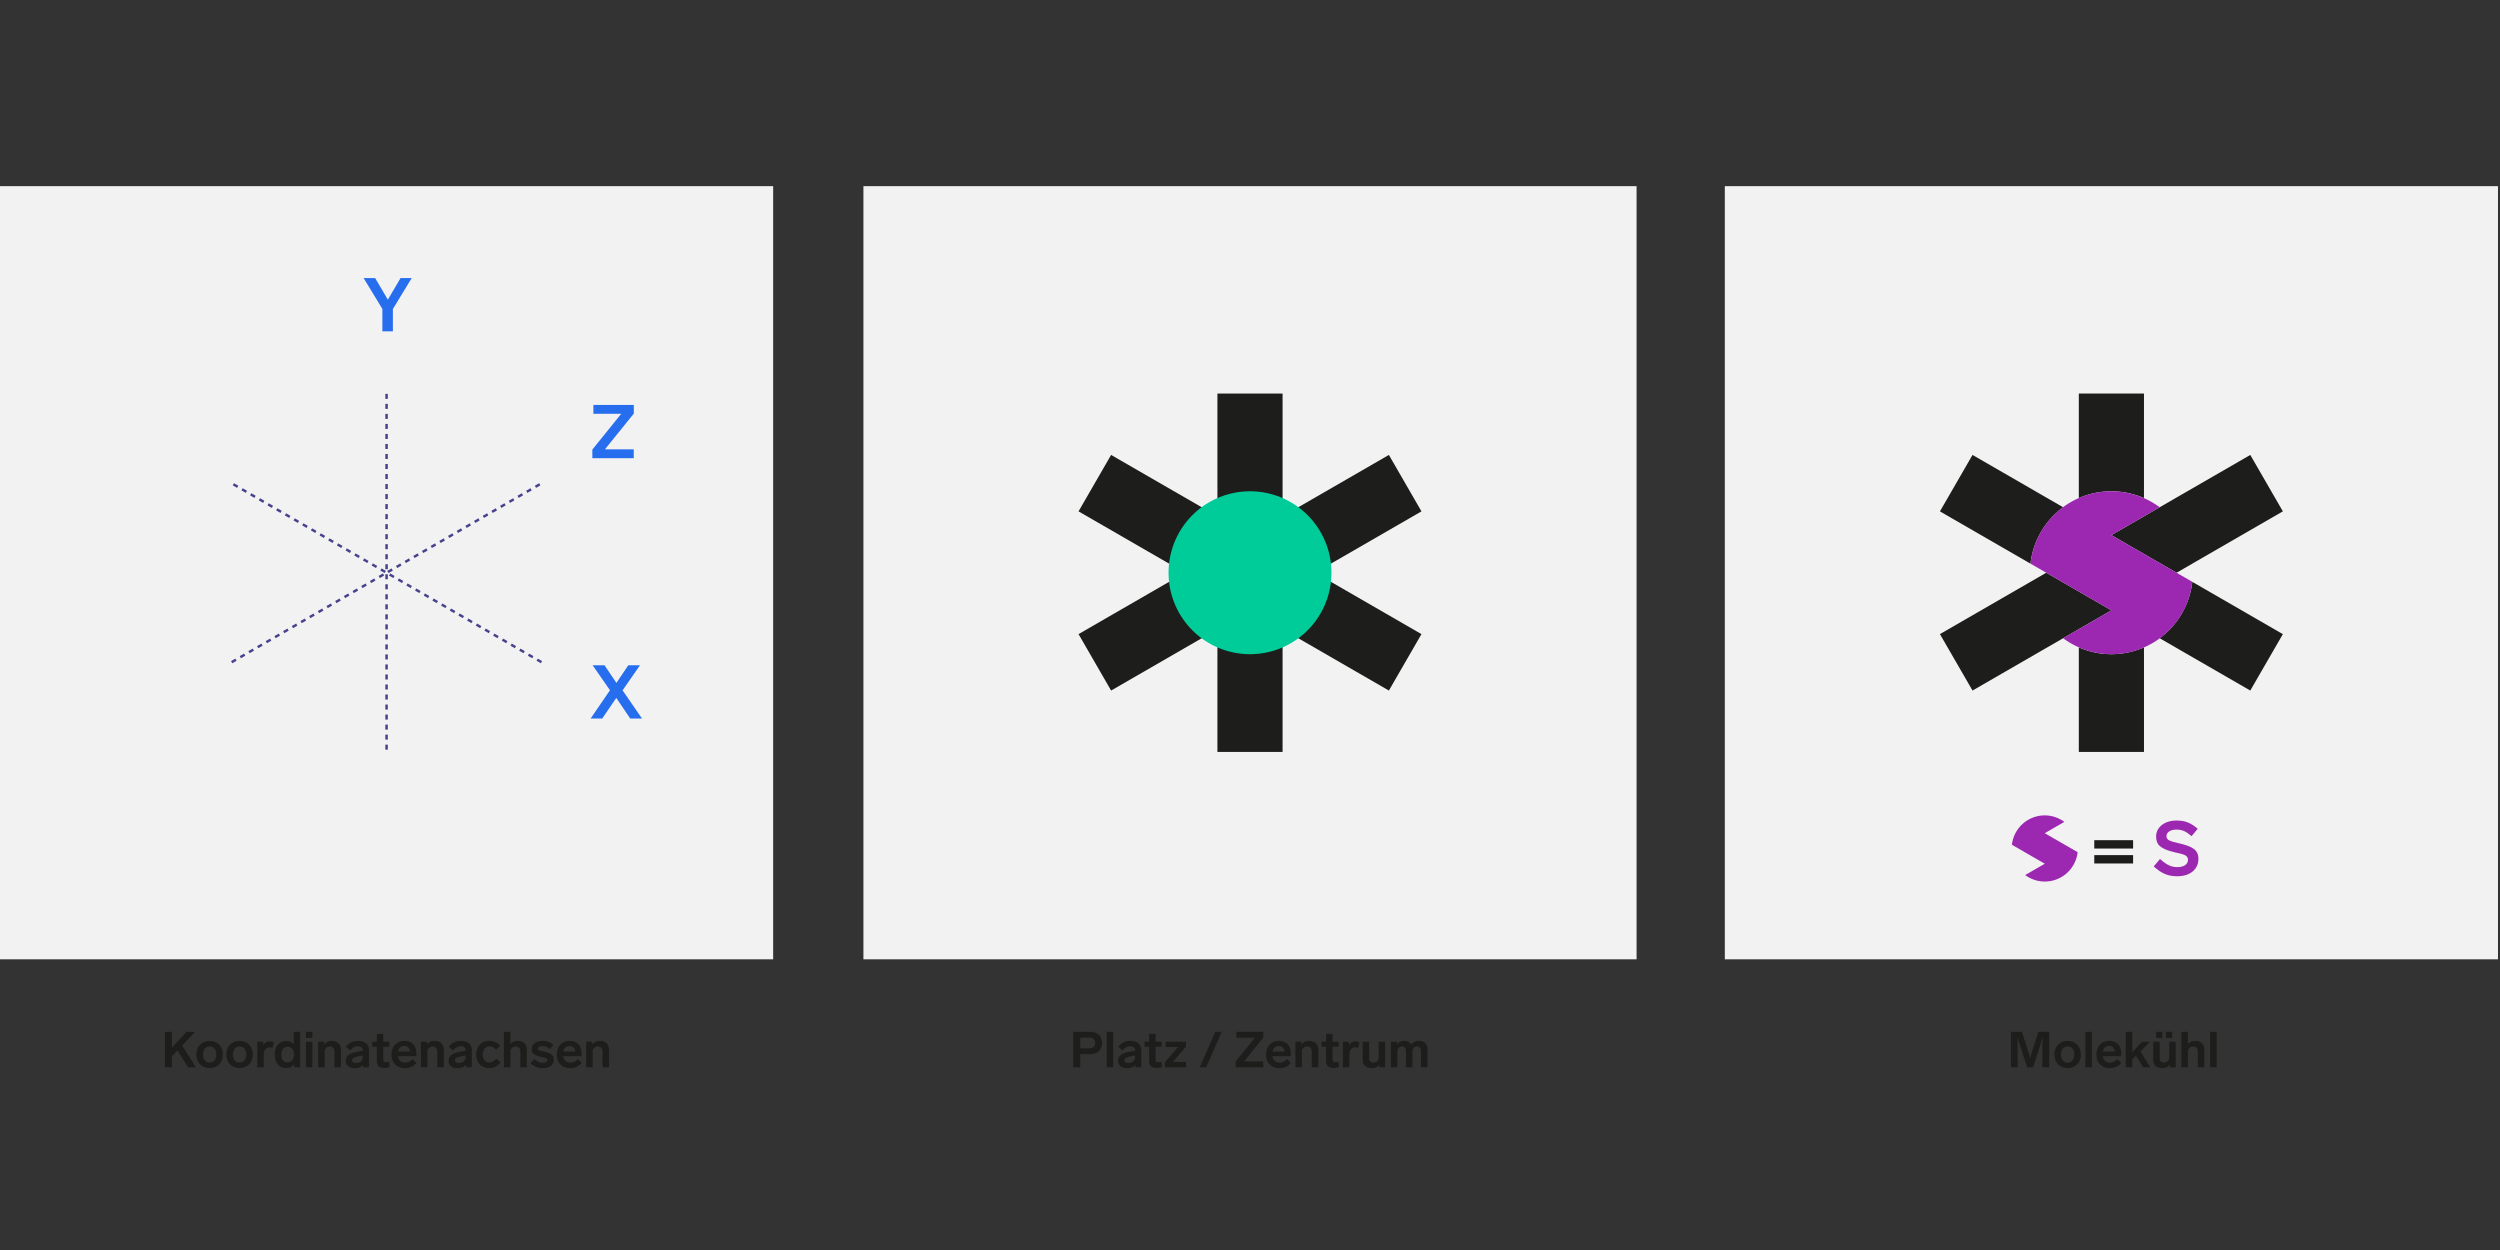 <svg id="Ebene_1" data-name="Ebene 1" xmlns="http://www.w3.org/2000/svg" viewBox="0 0 2000 1000"><rect x="0" y="0" width="2000" height="1000" fill="#333333" stroke="none"/><defs><style>.cls-1{fill:#f2f2f2;}.cls-2{fill:#1d1d1b;}.cls-3{fill:#9c27b0;}.cls-4{fill:#276eef;}.cls-5{fill:#0c9;}.cls-6{fill:none;stroke:#46428c;stroke-width:2px;stroke-dasharray:4.009 4.009;}</style></defs><rect class="cls-1" y="148.928" width="618.526" height="618.526"/><rect class="cls-1" x="690.737" y="148.928" width="618.526" height="618.526"/><rect class="cls-1" x="1379.858" y="148.929" width="618.526" height="618.526"/><path class="cls-2" d="M1551.949,507.293l26.063,45.143,111.109-64.151L1637,458.191Zm274.345-98.2-26.063-45.145L1689.121,428.1l52.127,30.094ZM1650.5,405.8l-72.489-41.853-26.063,45.143,72.446,41.826A65.02,65.02,0,0,1,1650.5,405.8m77.239,104.784,72.491,41.853,26.063-45.143-72.446-41.826a65.015,65.015,0,0,1-26.108,45.116m-12.556-112.091V314.846h-52.126v83.646a64.946,64.946,0,0,1,52.126,0m-26.063,124.857a64.878,64.878,0,0,0,26.063-5.458v83.647h-52.126V517.891a64.874,64.874,0,0,0,26.063,5.458"/><path class="cls-3" d="M1689.121,428.1l38.621-22.3A65.042,65.042,0,0,0,1624.4,450.915l64.726,37.371-38.62,22.3a65.042,65.042,0,0,0,103.347-45.116Z"/><path class="cls-4" d="M329.359,222.479,314.3,247.2v17.879h-8.4V247.139l-15-24.66h9.24l10.139,17.28,10.139-17.28Z"/><path class="cls-4" d="M507.05,330.865l-23.1,28.618H506.99v7.08H473.872v-6.9l23.1-28.619H474.711v-7.08H507.05Z"/><path class="cls-4" d="M504.175,574.817l-11.159-16.5-11.22,16.5h-9.3L487.976,552.2l-13.86-19.979h9.48l9.54,14.1,9.479-14.1h9.36l-13.92,20.04,15.54,22.558Z"/><path class="cls-3" d="M1635.818,666.557l15.68-9.053a26.408,26.408,0,0,0-41.96,18.317l26.28,15.173-15.68,9.053a26.408,26.408,0,0,0,41.96-18.318Z"/><path class="cls-2" d="M1706.474,678.838h-31.056v-6.69h31.056Zm0,11.944h-31.056v-6.689h31.056Z"/><path class="cls-3" d="M1758.184,663.021l-4.92,5.879c-4.92-4.139-7.68-5.219-12.3-5.219-4.8,0-7.8,2.28-7.8,5.219,0,3.361,3.12,4.141,10.38,5.821,10.319,2.46,15.18,5.04,15.18,12.419,0,8.1-6.42,13.859-16.86,13.859-7.559,0-12.54-2.159-18.9-7.859l5.04-5.94c5.7,4.98,8.939,6.48,14.039,6.48,4.86,0,8.34-2.1,8.34-5.88,0-3.96-4.2-4.44-10.8-6-11.339-2.76-14.7-5.94-14.7-12.659,0-7.14,6.479-12.72,16.26-12.72C1748.224,656.421,1752.724,658.341,1758.184,663.021Z"/><rect class="cls-2" x="973.936" y="314.845" width="52.126" height="286.693"/><rect class="cls-2" x="973.937" y="314.846" width="52.125" height="286.692" transform="translate(103.194 1095.121) rotate(-60)"/><rect class="cls-2" x="856.655" y="432.129" width="286.692" height="52.126" transform="translate(-95.121 561.386) rotate(-30)"/><path class="cls-5" d="M1000,523.35a65.158,65.158,0,1,0-65.158-65.158A65.159,65.159,0,0,0,1000,523.35"/><line class="cls-6" x1="309.263" y1="315.078" x2="309.263" y2="601.305"/><line class="cls-6" x1="185.323" y1="529.748" x2="433.203" y2="386.635"/><line class="cls-6" x1="433.203" y1="529.748" x2="185.323" y2="386.635"/><path class="cls-2" d="M141.963,840.366l-4.439,4.639v8.839h-5.6v-28.4h5.6v12.718l11.718-12.718H156.2l-10.478,10.958,11.038,17.438h-6.319Z"/><path class="cls-2" d="M178.322,843.605c0,6.479-4.4,10.878-10.6,10.878-6.239,0-10.639-4.4-10.639-10.878s4.4-10.877,10.639-10.877C173.923,832.728,178.322,837.127,178.322,843.605Zm-15.957,0c0,3.959,2.119,6.479,5.359,6.479,3.2,0,5.319-2.52,5.319-6.479,0-3.918-2.12-6.478-5.319-6.478C164.484,837.127,162.365,839.687,162.365,843.605Z"/><path class="cls-2" d="M202.281,843.605c0,6.479-4.4,10.878-10.6,10.878-6.239,0-10.639-4.4-10.639-10.878s4.4-10.877,10.639-10.877C197.882,832.728,202.281,837.127,202.281,843.605Zm-15.957,0c0,3.959,2.119,6.479,5.359,6.479,3.2,0,5.319-2.52,5.319-6.479,0-3.918-2.12-6.478-5.319-6.478C188.443,837.127,186.324,839.687,186.324,843.605Z"/><path class="cls-2" d="M219,833.728l-.92,4.558a10.6,10.6,0,0,0-2.6-.4c-2.759,0-4.479,2.2-4.479,5.879v10.078h-5.2V833.407h4.839v3a5.409,5.409,0,0,1,5.119-3.279A10.471,10.471,0,0,1,219,833.728Z"/><path class="cls-2" d="M240.161,825.448v28.4h-4.839v-2.68a7.35,7.35,0,0,1-6.519,3.279c-5.2,0-9.039-4.2-9.039-10.8,0-6.639,3.88-10.8,9.079-10.8a7.333,7.333,0,0,1,6.118,2.678V825.448Zm-5,18.2c0-4-2.24-6.28-5.12-6.28-2.959,0-5,2.4-5,6.28,0,3.838,1.88,6.319,4.959,6.319C233,849.965,235.162,847.564,235.162,843.646Z"/><path class="cls-2" d="M249.923,830.328h-5.2v-4.88h5.2Zm0,23.516h-5.2V833.407h5.2Z"/><path class="cls-2" d="M272.8,839.846v14h-5.2V841.406c0-2.679-1.32-4.2-3.8-4.2a4.045,4.045,0,0,0-4.119,4.319v12.319h-5.2V833.407h4.839v2.32a7.156,7.156,0,0,1,6.159-3C270.241,832.728,272.8,835.687,272.8,839.846Z"/><path class="cls-2" d="M295.2,840.046v13.8h-4.68v-2.12c-1.239,1.719-3.439,2.8-6.6,2.8-3.879,0-7.318-1.679-7.318-5.838,0-4.719,4.2-6.36,8.838-7.2l4.8-.879v-.48c0-2-1.479-3.119-3.839-3.119-2.8,0-4.239,1.279-6.359,3.319l-3.279-3a11.728,11.728,0,0,1,9.558-4.6C292.2,832.728,295.2,835.727,295.2,840.046Zm-4.96,5.479v-1.2l-3.439.72c-3.079.641-5.119,1.36-5.119,3.279,0,1.28,1.16,2.04,3.119,2.04C287.442,850.364,290.241,849.085,290.241,845.525Z"/><path class="cls-2" d="M311.842,853.563a14.055,14.055,0,0,1-4.6.76c-4.16,0-5.8-1.959-5.8-5.759v-11.2H297.8v-3.959h3.64v-6.319h5.2v6.319h4.879v3.959h-4.879v10.559c0,1.439.68,1.88,2.04,1.88a9.8,9.8,0,0,0,2.559-.361Z"/><path class="cls-2" d="M330.162,847.285l2.92,3.2a11.848,11.848,0,0,1-9.119,4c-6.6,0-10.718-4.239-10.718-10.757,0-6.32,3.839-11,10.278-11,6.239,0,9.559,3.918,9.559,10.2,0,.639-.04,1.6-.081,2.039H318.324c.44,2.96,2.2,5.119,5.759,5.119C326.482,850.084,327.762,849.284,330.162,847.285Zm-11.718-6.039H328c-.2-2.72-1.8-4.439-4.639-4.439C320.6,836.807,319,838.606,318.444,841.246Z"/><path class="cls-2" d="M355.041,839.846v14h-5.2V841.406c0-2.679-1.32-4.2-3.8-4.2a4.046,4.046,0,0,0-4.119,4.319v12.319h-5.2V833.407h4.839v2.32a7.156,7.156,0,0,1,6.159-3C352.481,832.728,355.041,835.687,355.041,839.846Z"/><path class="cls-2" d="M377.441,840.046v13.8h-4.679v-2.12c-1.24,1.719-3.44,2.8-6.6,2.8-3.88,0-7.319-1.679-7.319-5.838,0-4.719,4.2-6.36,8.839-7.2l4.8-.879v-.48c0-2-1.479-3.119-3.839-3.119-2.8,0-4.239,1.279-6.359,3.319l-3.279-3a11.728,11.728,0,0,1,9.558-4.6C374.441,832.728,377.441,835.727,377.441,840.046Zm-4.96,5.479v-1.2l-3.439.72c-3.079.641-5.119,1.36-5.119,3.279,0,1.28,1.16,2.04,3.119,2.04C369.682,850.364,372.481,849.085,372.481,845.525Z"/><path class="cls-2" d="M391.521,837.127c-3.439,0-5.278,2.919-5.278,6.478s1.839,6.439,5.238,6.439c2,0,3.44-.88,5.56-3.159l3.439,2.88c-2.919,3.639-5.519,4.718-9.078,4.718-6.159,0-10.439-4.119-10.439-10.878s4.4-10.877,10.558-10.877a10.627,10.627,0,0,1,8.559,3.878l-3.239,3.2C394.521,837.606,393.122,837.127,391.521,837.127Z"/><path class="cls-2" d="M421.48,839.846v14h-5.2V841.406c0-2.679-1.32-4.2-3.8-4.2a4.046,4.046,0,0,0-4.12,4.319v12.319h-5.2v-28.4h5.2v9.8a7.208,7.208,0,0,1,5.8-2.519C418.921,832.728,421.48,835.687,421.48,839.846Z"/><path class="cls-2" d="M442.681,835.927l-2.8,3.4c-2.48-1.92-4.039-2.4-6.119-2.4s-3.439.84-3.439,2.039c0,1.32,1.32,1.56,4.759,2.32,5.6,1.239,7.918,2.72,7.918,6.519,0,3.919-3.2,6.678-8.758,6.678a13.4,13.4,0,0,1-9.878-3.879l3-3.359c3,2.44,4.6,3.039,7,3.039,2.039,0,3.559-.76,3.559-2.159,0-1.68-2.119-2-5.039-2.64-5.759-1.28-7.519-2.719-7.519-6.359,0-3.48,3.04-6.4,8.519-6.4A12.4,12.4,0,0,1,442.681,835.927Z"/><path class="cls-2" d="M462.359,847.285l2.92,3.2a11.844,11.844,0,0,1-9.118,4c-6.6,0-10.719-4.239-10.719-10.757,0-6.32,3.84-11,10.279-11,6.238,0,9.558,3.918,9.558,10.2,0,.639-.04,1.6-.08,2.039H450.521c.44,2.96,2.2,5.119,5.76,5.119C458.68,850.084,459.96,849.284,462.359,847.285Zm-11.717-6.039H460.2c-.2-2.72-1.8-4.439-4.639-4.439C452.8,836.807,451.2,838.606,450.642,841.246Z"/><path class="cls-2" d="M487.239,839.846v14h-5.2V841.406c0-2.679-1.32-4.2-3.8-4.2a4.045,4.045,0,0,0-4.119,4.319v12.319h-5.2V833.407h4.839v2.32a7.156,7.156,0,0,1,6.159-3C484.679,832.728,487.239,835.687,487.239,839.846Z"/><path class="cls-2" d="M881.676,834.407c0,5.4-3.639,8.918-9.358,8.918h-8.079v10.519h-5.6v-28.4h13.678C878.037,825.448,881.676,829.008,881.676,834.407Zm-17.437-4.319v8.6h7.079c2.92,0,4.8-1.52,4.8-4.28,0-2.8-1.879-4.319-4.8-4.319Z"/><path class="cls-2" d="M890.559,853.844h-5.2v-28.4h5.2Z"/><path class="cls-2" d="M913.037,840.046v13.8h-4.68v-2.12c-1.239,1.719-3.439,2.8-6.6,2.8-3.879,0-7.319-1.679-7.319-5.838,0-4.719,4.2-6.36,8.839-7.2l4.8-.879v-.48c0-2-1.479-3.119-3.839-3.119-2.8,0-4.239,1.279-6.359,3.319l-3.279-3a11.728,11.728,0,0,1,9.558-4.6C910.037,832.728,913.037,835.727,913.037,840.046Zm-4.96,5.479v-1.2l-3.439.72c-3.079.641-5.119,1.36-5.119,3.279,0,1.28,1.16,2.04,3.119,2.04C905.278,850.364,908.077,849.085,908.077,845.525Z"/><path class="cls-2" d="M929.678,853.563a14.055,14.055,0,0,1-4.6.76c-4.16,0-5.8-1.959-5.8-5.759v-11.2h-3.64v-3.959h3.64v-6.319h5.2v6.319h4.879v3.959h-4.879v10.559c0,1.439.68,1.88,2.04,1.88a9.8,9.8,0,0,0,2.559-.361Z"/><path class="cls-2" d="M948.8,837.326,938.278,849.6H948.8v4.24H931.839v-3.919l10.6-12.319h-9.958v-4.2H948.8Z"/><path class="cls-2" d="M964.958,853.844H959.8l12.4-28.4h5.159Z"/><path class="cls-2" d="M1010.633,830.048l-15.4,19.077h15.357v4.719H988.517v-4.6l15.4-19.076H989.077v-4.72h21.556Z"/><path class="cls-2" d="M1029.754,847.285l2.92,3.2a11.848,11.848,0,0,1-9.119,4c-6.6,0-10.718-4.239-10.718-10.757,0-6.32,3.839-11,10.278-11,6.239,0,9.559,3.918,9.559,10.2,0,.639-.04,1.6-.08,2.039h-14.678c.439,2.96,2.2,5.119,5.759,5.119C1026.074,850.084,1027.354,849.284,1029.754,847.285Zm-11.718-6.039h9.558c-.2-2.72-1.8-4.439-4.639-4.439C1020.2,836.807,1018.6,838.606,1018.036,841.246Z"/><path class="cls-2" d="M1054.633,839.846v14h-5.2V841.406c0-2.679-1.32-4.2-3.8-4.2a4.045,4.045,0,0,0-4.12,4.319v12.319h-5.2V833.407h4.839v2.32a7.157,7.157,0,0,1,6.159-3C1052.073,832.728,1054.633,835.687,1054.633,839.846Z"/><path class="cls-2" d="M1071.273,853.563a14.042,14.042,0,0,1-4.6.76c-4.159,0-5.8-1.959-5.8-5.759v-11.2h-3.64v-3.959h3.64v-6.319h5.2v6.319h4.879v3.959h-4.879v10.559c0,1.439.68,1.88,2.039,1.88a9.8,9.8,0,0,0,2.56-.361Z"/><path class="cls-2" d="M1087.514,833.728l-.92,4.558a10.6,10.6,0,0,0-2.6-.4c-2.76,0-4.479,2.2-4.479,5.879v10.078h-5.2V833.407h4.839v3a5.409,5.409,0,0,1,5.119-3.279A10.472,10.472,0,0,1,1087.514,833.728Z"/><path class="cls-2" d="M1108.152,833.407v20.437h-4.758v-2.159c-1,1.639-2.92,2.8-6,2.8-5.08,0-7.24-2.759-7.24-6.478v-14.6h5.2v13.158a3.06,3.06,0,0,0,3.4,3.4c2.519,0,4.2-1.4,4.2-4.239V833.407Z"/><path class="cls-2" d="M1141.99,839.566v14.278h-5.2V841.126c0-2.279-.88-3.92-3.239-3.92s-3.6,1.76-3.6,4.08v12.558h-5.2V841.126c0-2.279-.84-3.92-3.239-3.92-2.36,0-3.6,1.8-3.6,4.08v12.558h-5.2V833.407h4.839v2.28a6.4,6.4,0,0,1,5.84-2.959,6.139,6.139,0,0,1,5.678,3,7.009,7.009,0,0,1,6.119-3C1139.591,832.728,1141.99,835.407,1141.99,839.566Z"/><path class="cls-2" d="M1639.333,825.448v28.4h-5.439v-14.4c0-3.279.08-6.439.12-9.638-.84,3.08-1.76,6-2.919,9.638l-4.56,14.4h-4.879l-4.639-14.4c-1.161-3.639-2.16-6.558-3.039-9.518.08,3.159.12,6.279.12,9.518v14.4h-5.36v-28.4h8.8l3.719,11.559c1.08,3.4,2.08,6.679,2.88,9.678.76-3.039,1.76-6.359,2.839-9.678l3.679-11.559Z"/><path class="cls-2" d="M1664.734,843.605c0,6.479-4.4,10.878-10.6,10.878-6.24,0-10.639-4.4-10.639-10.878s4.4-10.877,10.639-10.877C1660.336,832.728,1664.734,837.127,1664.734,843.605Zm-15.957,0c0,3.959,2.12,6.479,5.36,6.479,3.2,0,5.319-2.52,5.319-6.479,0-3.918-2.12-6.478-5.319-6.478C1650.9,837.127,1648.777,839.687,1648.777,843.605Z"/><path class="cls-2" d="M1673.536,853.844h-5.2v-28.4h5.2Z"/><path class="cls-2" d="M1694.054,847.285l2.92,3.2a11.845,11.845,0,0,1-9.119,4c-6.6,0-10.718-4.239-10.718-10.757,0-6.32,3.84-11,10.278-11,6.239,0,9.559,3.918,9.559,10.2,0,.639-.04,1.6-.08,2.039h-14.678c.44,2.96,2.2,5.119,5.76,5.119C1690.375,850.084,1691.654,849.284,1694.054,847.285Zm-11.718-6.039h9.559c-.2-2.72-1.8-4.439-4.64-4.439C1684.5,836.807,1682.9,838.606,1682.336,841.246Z"/><path class="cls-2" d="M1708.735,844.525l-2.92,2.959v6.36h-5.2v-28.4h5.2v16.278l7.839-8.319h6.239l-7.519,7.759,7.919,12.678h-5.8Z"/><path class="cls-2" d="M1740.573,833.407v20.437h-4.759v-2.159c-1,1.639-2.919,2.8-6,2.8-5.079,0-7.239-2.759-7.239-6.478v-14.6h5.2v13.158a3.059,3.059,0,0,0,3.4,3.4c2.519,0,4.2-1.4,4.2-4.239V833.407Zm-10.678-3.079h-5v-4.88h5Zm7.878,0h-5v-4.88h5Z"/><path class="cls-2" d="M1763.453,839.846v14h-5.2V841.406c0-2.679-1.319-4.2-3.8-4.2a4.046,4.046,0,0,0-4.12,4.319v12.319h-5.2v-28.4h5.2v9.8a7.208,7.208,0,0,1,5.8-2.519C1760.894,832.728,1763.453,835.687,1763.453,839.846Z"/><path class="cls-2" d="M1773.3,853.844h-5.2v-28.4h5.2Z"/></svg>